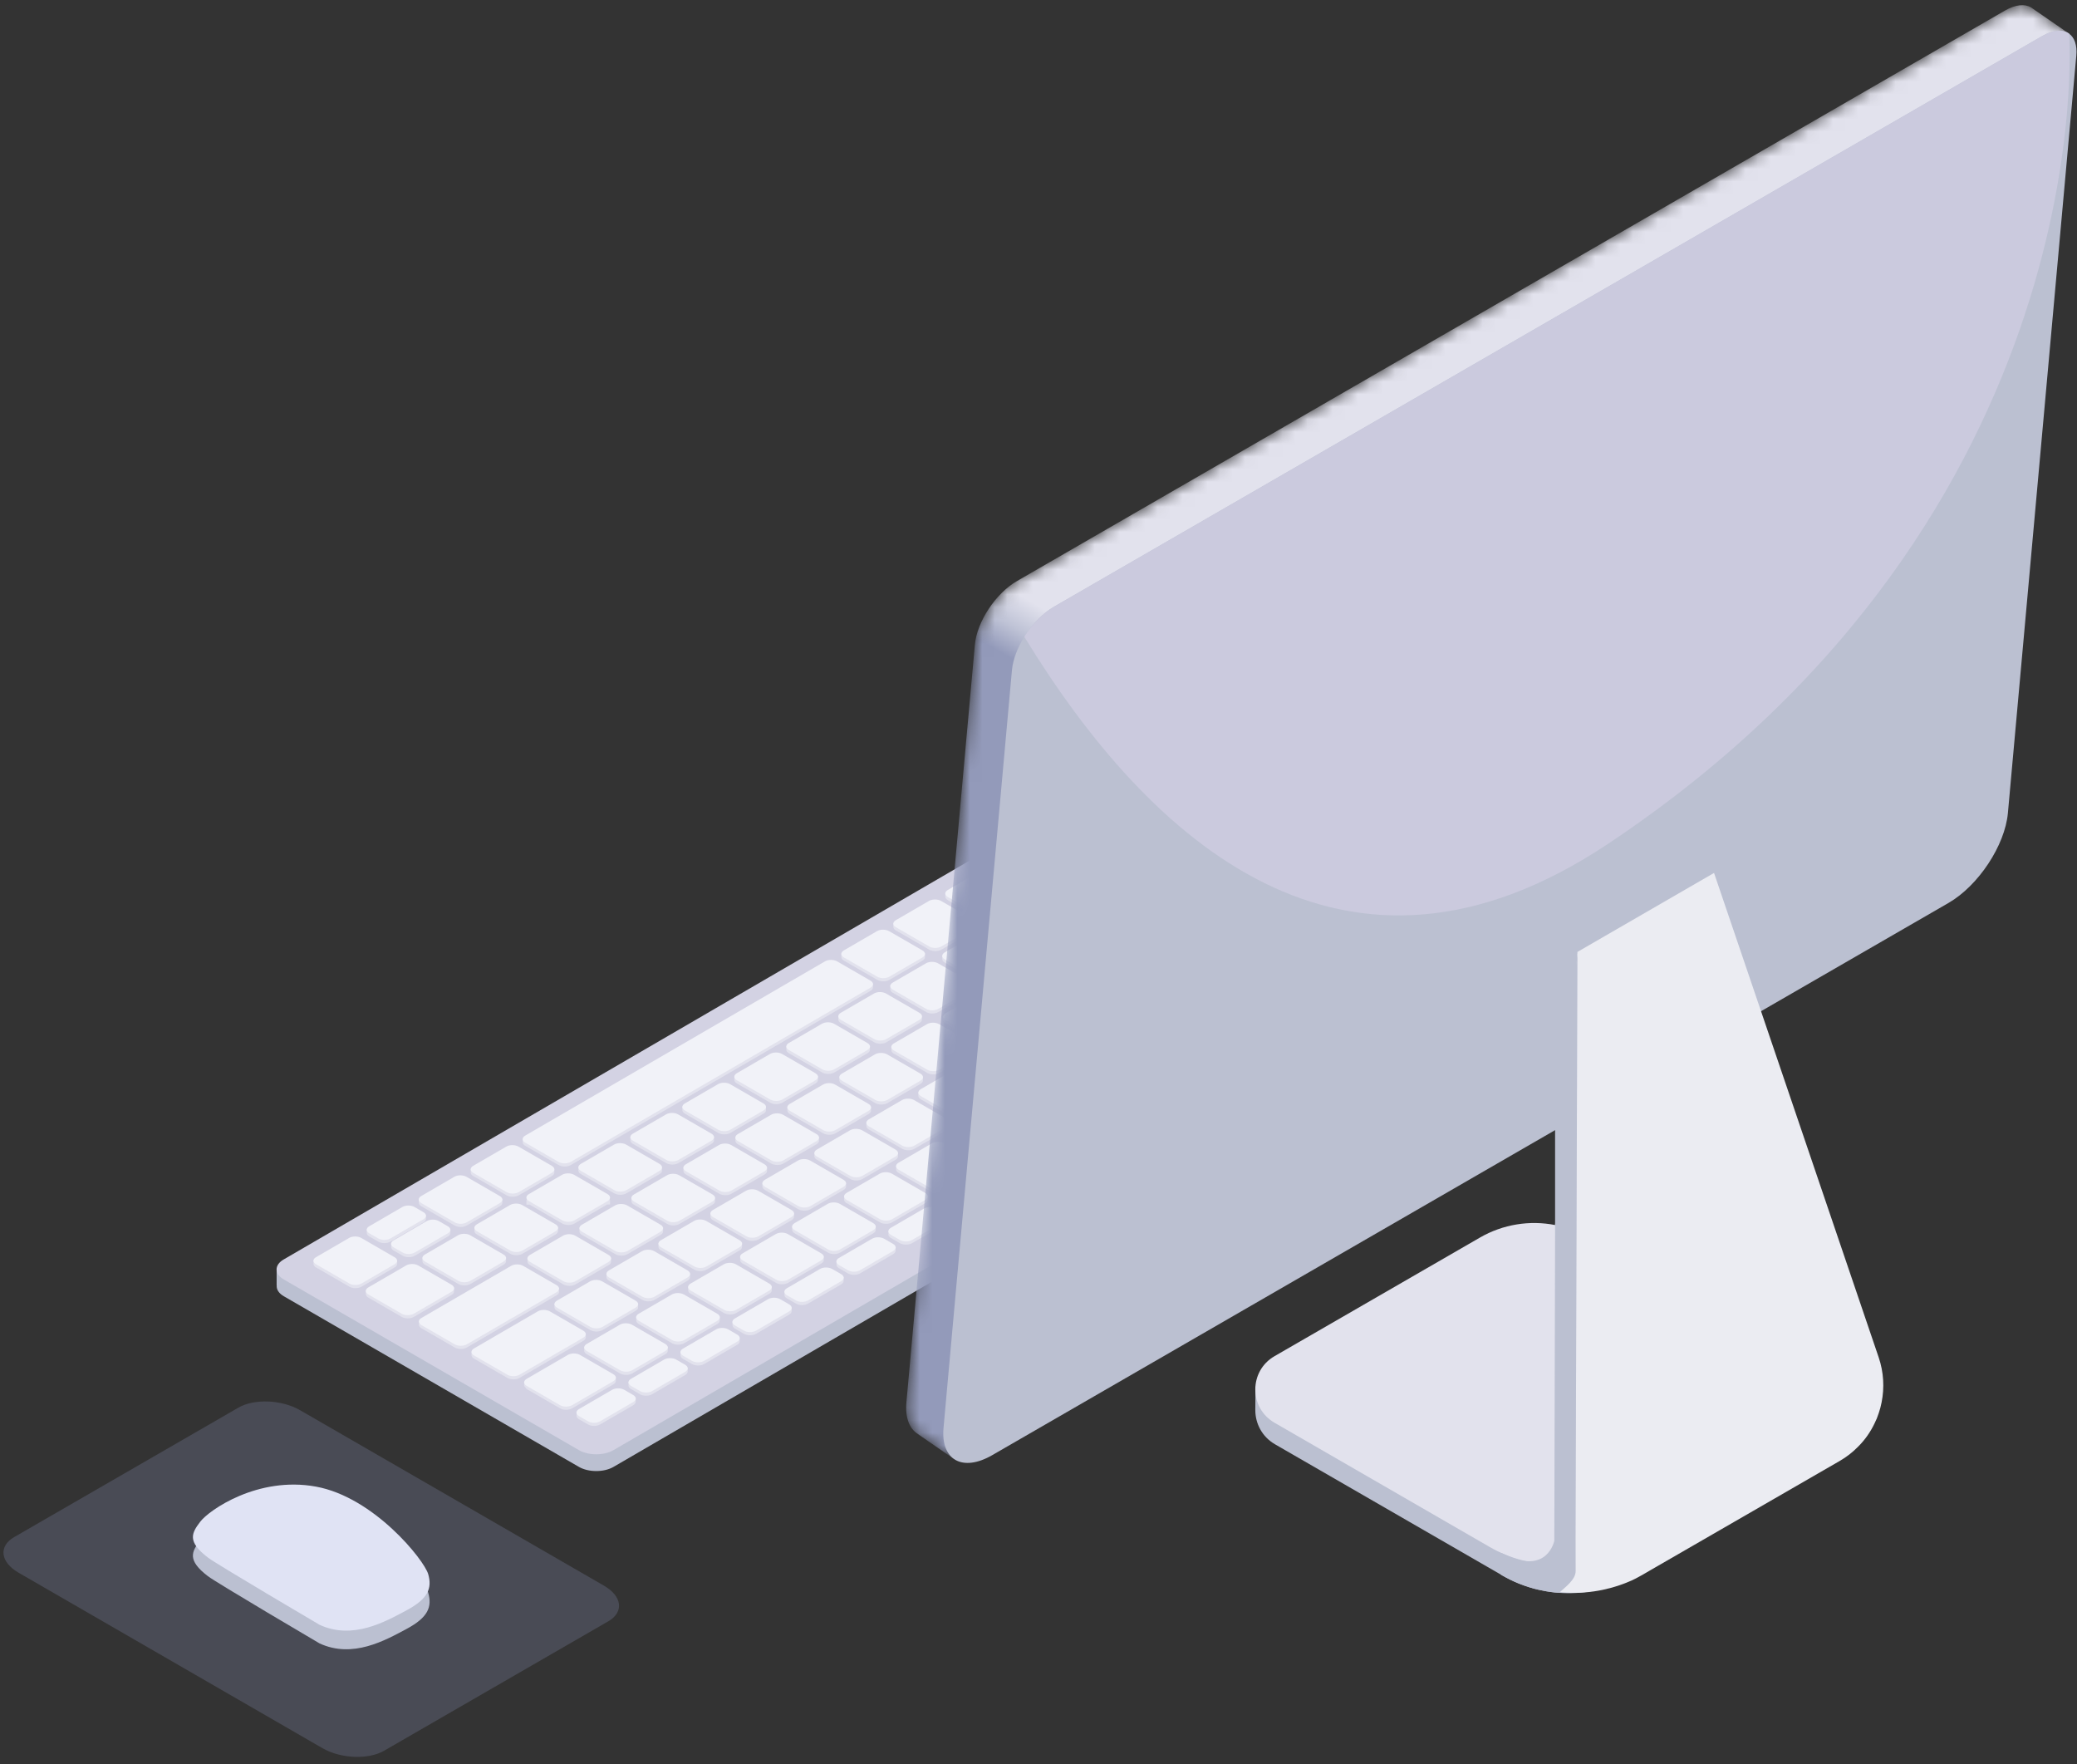 <svg width="166" height="141" viewBox="0 0 166 141" fill="none" xmlns="http://www.w3.org/2000/svg">
<rect x="0" y="0" width="166" height="141" fill="#333333" stroke="none"/>
<path d="M108.612 80.384L85.536 67.043C84.772 66.6 83.535 66.6 82.775 67.043L24.731 100.789L22.109 101.427V102.724L22.116 102.723C22.087 103.033 22.271 103.348 22.683 103.587L46.271 117.225C47.036 117.667 48.272 117.667 49.032 117.225L109.135 82.281C109.499 82.069 109.683 81.795 109.696 81.517L109.703 81.516V80.119L108.612 80.384Z" fill="#BBC0D1"/>
<path d="M22.683 102.247L46.271 115.885C47.036 116.328 48.272 116.328 49.032 115.885L109.135 80.941C109.895 80.5 109.891 79.783 109.127 79.341L85.536 65.703C84.772 65.26 83.535 65.26 82.775 65.703L22.673 100.647C21.912 101.088 21.916 101.804 22.683 102.247Z" fill="#D3D2E3"/>
<path d="M103.231 78.963V78.652H102.975L100.36 77.143C100.092 76.988 99.66 76.989 99.396 77.143L96.772 78.668H96.544V78.963V78.964V78.983H96.548C96.556 79.077 96.621 79.171 96.745 79.244L99.413 80.783C99.683 80.939 100.116 80.939 100.381 80.785L103.033 79.244C103.165 79.167 103.232 79.064 103.231 78.963Z" fill="#E2E2ED"/>
<path d="M86.392 69.241V68.931H86.136L83.521 67.421C83.253 67.267 82.821 67.268 82.557 67.421L79.935 68.945L79.707 68.947V69.241V69.243V69.26H79.709C79.717 69.356 79.783 69.449 79.907 69.521L82.575 71.061C82.844 71.217 83.277 71.217 83.543 71.064L86.195 69.521C86.328 69.445 86.393 69.343 86.392 69.241Z" fill="#E2E2ED"/>
<path d="M82.237 71.656V71.345H81.981L79.367 69.836C79.099 69.681 78.667 69.681 78.403 69.836L75.78 71.36L75.552 71.361V71.657V71.676H75.555C75.564 71.771 75.628 71.864 75.753 71.936L78.42 73.476C78.688 73.632 79.124 73.632 79.388 73.477L82.04 71.936C82.173 71.859 82.239 71.757 82.237 71.656Z" fill="#E2E2ED"/>
<path d="M78.083 74.071V73.76H77.827L75.213 72.249C74.944 72.095 74.513 72.097 74.247 72.249L71.625 73.775H71.397V74.071V74.072V74.091H71.4C71.408 74.184 71.472 74.279 71.599 74.351L74.267 75.891C74.535 76.045 74.968 76.045 75.233 75.892L77.885 74.351C78.017 74.273 78.084 74.172 78.083 74.071Z" fill="#E2E2ED"/>
<path d="M73.928 76.485V76.173L73.673 76.175L71.059 74.665C70.791 74.509 70.357 74.512 70.092 74.665L67.469 76.189H67.241V76.485V76.504H67.245C67.253 76.599 67.317 76.693 67.444 76.765L70.112 78.305C70.38 78.46 70.813 78.46 71.077 78.307L73.731 76.765C73.863 76.688 73.929 76.587 73.928 76.485Z" fill="#E2E2ED"/>
<path d="M99.075 81.377V81.067H98.82L96.205 79.557C95.937 79.403 95.505 79.404 95.24 79.557L92.619 81.081L92.391 81.083V81.377V81.397H92.393C92.401 81.492 92.465 81.585 92.591 81.657L95.259 83.199C95.527 83.353 95.961 83.353 96.227 83.2L98.879 81.657C99.012 81.581 99.076 81.479 99.075 81.377Z" fill="#E2E2ED"/>
<path d="M92.547 80.327V80.016L92.291 80.017L89.676 78.507C89.407 78.352 88.976 78.353 88.711 78.507L86.088 80.032H85.86V80.328V80.347H85.863C85.872 80.441 85.936 80.536 86.063 80.608L88.729 82.148C88.999 82.303 89.432 82.303 89.696 82.149L92.349 80.608C92.481 80.531 92.548 80.429 92.547 80.327Z" fill="#E2E2ED"/>
<path d="M88.392 82.741V82.431H88.136L85.521 80.921C85.253 80.767 84.821 80.768 84.556 80.921L81.933 82.447H81.705V82.743V82.761H81.709C81.717 82.856 81.781 82.949 81.907 83.023L84.575 84.563C84.844 84.717 85.277 84.717 85.541 84.564L88.193 83.023C88.327 82.945 88.393 82.843 88.392 82.741Z" fill="#E2E2ED"/>
<path d="M86.233 79.088V78.777L85.976 78.779L83.363 77.269C83.093 77.115 82.663 77.115 82.397 77.269L79.775 78.793H79.547V79.089V79.108H79.549C79.559 79.203 79.623 79.296 79.748 79.369L82.416 80.909C82.684 81.064 83.119 81.064 83.383 80.911L86.035 79.369C86.168 79.292 86.235 79.191 86.233 79.088Z" fill="#E2E2ED"/>
<path d="M81.995 76.641V76.331L81.74 76.332L79.125 74.821C78.856 74.667 78.424 74.668 78.159 74.821L75.536 76.345L75.308 76.347V76.643V76.661H75.312C75.32 76.756 75.384 76.849 75.511 76.921L78.179 78.463C78.447 78.617 78.88 78.617 79.144 78.464L81.796 76.921C81.929 76.845 81.996 76.744 81.995 76.641Z" fill="#E2E2ED"/>
<path d="M77.84 79.056V78.745H77.584L74.969 77.236C74.701 77.081 74.269 77.083 74.005 77.236L71.381 78.76L71.153 78.761V79.057V79.076H71.157C71.165 79.171 71.231 79.264 71.355 79.337L74.023 80.877C74.292 81.032 74.725 81.032 74.991 80.877L77.641 79.337C77.775 79.26 77.841 79.157 77.84 79.056Z" fill="#E2E2ED"/>
<path d="M73.684 81.471V81.16H73.429L70.815 79.651C70.547 79.496 70.115 79.497 69.851 79.651L67.227 81.176H66.999V81.471V81.472V81.491H67.003C67.011 81.585 67.075 81.679 67.2 81.752L69.868 83.291C70.136 83.447 70.571 83.447 70.836 83.293L73.488 81.752C73.621 81.673 73.685 81.572 73.684 81.471Z" fill="#E2E2ED"/>
<path d="M69.529 83.885V83.575H69.275L66.66 82.065C66.392 81.911 65.96 81.912 65.695 82.065L63.073 83.589L62.845 83.591V83.885V83.905H62.848C62.855 84 62.92 84.093 63.045 84.165L65.713 85.705C65.981 85.861 66.416 85.861 66.681 85.707L69.333 84.165C69.465 84.088 69.531 83.987 69.529 83.885Z" fill="#E2E2ED"/>
<path d="M65.375 86.3V85.988L65.12 85.989L62.505 84.48C62.237 84.325 61.804 84.327 61.54 84.48L58.917 86.004L58.689 86.005V86.3V86.319H58.692C58.701 86.415 58.765 86.507 58.892 86.58L61.559 88.121C61.827 88.276 62.261 88.276 62.525 88.121L65.179 86.58C65.311 86.503 65.376 86.401 65.375 86.3Z" fill="#E2E2ED"/>
<path d="M61.221 88.715V88.403L60.964 88.404L58.351 86.895C58.081 86.739 57.651 86.74 57.385 86.895L54.763 88.419H54.535V88.715V88.733H54.537C54.547 88.828 54.611 88.921 54.737 88.995L57.405 90.535C57.673 90.689 58.107 90.689 58.371 90.536L61.023 88.995C61.156 88.917 61.223 88.816 61.221 88.715Z" fill="#E2E2ED"/>
<path d="M57.067 91.128V90.819H56.811L54.196 89.309C53.928 89.155 53.496 89.155 53.231 89.309L50.608 90.833H50.38V91.129V91.148H50.384C50.392 91.243 50.456 91.337 50.581 91.409L53.249 92.949C53.517 93.104 53.952 93.104 54.216 92.949L56.868 91.409C57.001 91.332 57.068 91.231 57.067 91.128Z" fill="#E2E2ED"/>
<path d="M52.911 93.543V93.232L52.656 93.233L50.041 91.724C49.773 91.569 49.341 91.569 49.076 91.724L46.453 93.248H46.225V93.544V93.563H46.229C46.237 93.657 46.301 93.751 46.427 93.824L49.095 95.364C49.363 95.519 49.796 95.519 50.063 95.365L52.713 93.824C52.847 93.747 52.912 93.645 52.911 93.543Z" fill="#E2E2ED"/>
<path d="M42.072 95.96V96.269H42.327L44.941 97.779C45.209 97.933 45.641 97.932 45.907 97.779L48.528 96.255H48.756V95.959V95.94H48.753C48.744 95.845 48.681 95.751 48.555 95.679L45.888 94.139C45.619 93.983 45.184 93.983 44.92 94.137L42.268 95.679C42.135 95.755 42.071 95.857 42.072 95.96Z" fill="#E2E2ED"/>
<path d="M44.305 93.699V93.388L44.051 93.389L41.436 91.879C41.168 91.724 40.736 91.725 40.471 91.879L37.849 93.403L37.621 93.404V93.7V93.719H37.624C37.631 93.813 37.696 93.907 37.821 93.98L40.489 95.52C40.757 95.675 41.191 95.675 41.457 95.521L44.109 93.98C44.241 93.903 44.307 93.801 44.305 93.699Z" fill="#E2E2ED"/>
<path d="M40.151 96.113V95.803H39.896L37.281 94.293C37.013 94.139 36.58 94.14 36.316 94.293L33.693 95.819H33.465V96.115V96.133H33.468C33.477 96.228 33.541 96.321 33.668 96.395L36.335 97.935C36.603 98.089 37.037 98.089 37.301 97.936L39.955 96.395C40.087 96.316 40.152 96.215 40.151 96.113Z" fill="#E2E2ED"/>
<path d="M31.74 101.003V100.691L31.484 100.692L28.869 99.183C28.601 99.028 28.169 99.028 27.904 99.183L25.281 100.707H25.053V101.003V101.021H25.057C25.065 101.116 25.128 101.209 25.255 101.283L27.923 102.824C28.191 102.979 28.625 102.979 28.891 102.824L31.541 101.283C31.675 101.205 31.74 101.104 31.74 101.003Z" fill="#E2E2ED"/>
<path d="M36.036 102.891L33.423 101.381C33.153 101.227 32.723 101.228 32.457 101.381L32.085 101.597L29.835 102.905H29.607V103.037L29.463 103.121H29.236V103.416V103.417V103.436H29.239C29.247 103.531 29.311 103.624 29.437 103.697L32.105 105.237C32.373 105.392 32.807 105.392 33.072 105.239L36.095 103.481C36.228 103.405 36.295 103.303 36.293 103.2V102.891H36.036Z" fill="#E2E2ED"/>
<path d="M44.601 98.372V98.061H44.347L41.732 96.552C41.463 96.397 41.031 96.397 40.767 96.552L38.144 98.076L37.916 98.077V98.372V98.392H37.919C37.927 98.487 37.992 98.58 38.117 98.652L40.785 100.193C41.053 100.348 41.488 100.348 41.752 100.193L44.405 98.652C44.537 98.575 44.603 98.473 44.601 98.372Z" fill="#E2E2ED"/>
<path d="M40.447 100.787V100.476H40.191L37.576 98.967C37.308 98.812 36.876 98.813 36.612 98.967L33.989 100.491H33.761V100.787V100.788V100.807H33.764C33.773 100.9 33.837 100.995 33.963 101.067L36.629 102.607C36.9 102.761 37.333 102.761 37.597 102.608L40.249 101.067C40.383 100.991 40.448 100.888 40.447 100.787Z" fill="#E2E2ED"/>
<path d="M82.077 81.503V81.192L81.823 81.193L79.208 79.683C78.94 79.528 78.508 79.529 78.241 79.683L75.62 81.207L75.392 81.208V81.504V81.523H75.396C75.404 81.617 75.467 81.711 75.593 81.783L78.261 83.324C78.529 83.479 78.963 83.479 79.228 83.325L81.88 81.783C82.013 81.707 82.079 81.605 82.077 81.503Z" fill="#E2E2ED"/>
<path d="M77.923 83.917V83.607H77.668L75.053 82.097C74.785 81.943 74.352 81.944 74.088 82.097L71.464 83.621L71.237 83.623V83.919V83.937H71.24C71.248 84.032 71.313 84.125 71.439 84.199L74.107 85.739C74.375 85.893 74.808 85.893 75.073 85.739L77.725 84.199C77.857 84.121 77.924 84.019 77.923 83.917Z" fill="#E2E2ED"/>
<path d="M73.768 86.332V86.021H73.513L70.899 84.512C70.629 84.357 70.197 84.359 69.933 84.512L67.311 86.037H67.083V86.332V86.333V86.352H67.085C67.093 86.447 67.159 86.54 67.284 86.613L69.952 88.152C70.22 88.308 70.653 88.308 70.919 88.155L73.572 86.613C73.704 86.536 73.769 86.433 73.768 86.332Z" fill="#E2E2ED"/>
<path d="M69.613 88.747V88.436H69.357L66.743 86.927C66.475 86.772 66.043 86.773 65.779 86.927L63.156 88.451L62.928 88.452V88.747V88.765H62.931C62.939 88.861 63.004 88.955 63.129 89.027L65.796 90.567C66.065 90.723 66.5 90.723 66.764 90.569L69.416 89.027C69.549 88.949 69.615 88.848 69.613 88.747Z" fill="#E2E2ED"/>
<path d="M65.459 91.161V90.849L65.203 90.851L62.588 89.341C62.32 89.187 61.888 89.187 61.624 89.341L59.001 90.865L58.773 90.867V91.161V91.181H58.776C58.785 91.276 58.849 91.369 58.975 91.441L61.641 92.981C61.911 93.137 62.345 93.137 62.609 92.983L65.261 91.441C65.395 91.364 65.46 91.263 65.459 91.161Z" fill="#E2E2ED"/>
<path d="M61.304 93.575V93.264L61.048 93.265L58.435 91.755C58.165 91.6 57.735 91.603 57.468 91.755L54.847 93.28H54.619V93.576V93.595H54.621C54.629 93.689 54.693 93.783 54.82 93.856L57.488 95.396C57.756 95.551 58.189 95.551 58.455 95.397L61.107 93.856C61.24 93.779 61.305 93.677 61.304 93.575Z" fill="#E2E2ED"/>
<path d="M57.149 95.991V95.679L56.895 95.68L54.28 94.171C54.012 94.015 53.579 94.016 53.313 94.171L50.691 95.695H50.463V95.991V96.009H50.467C50.475 96.104 50.539 96.199 50.665 96.271L53.333 97.811C53.601 97.965 54.035 97.965 54.299 97.812L56.952 96.271C57.084 96.193 57.151 96.092 57.149 95.991Z" fill="#E2E2ED"/>
<path d="M52.995 98.405V98.093H52.74L50.125 96.585C49.856 96.431 49.424 96.431 49.16 96.585L46.536 98.109H46.308V98.405V98.424H46.312C46.32 98.519 46.385 98.612 46.511 98.685L49.179 100.225C49.447 100.38 49.88 100.38 50.145 100.227L52.796 98.685C52.929 98.608 52.996 98.507 52.995 98.405Z" fill="#E2E2ED"/>
<path d="M48.84 100.819V100.508L48.584 100.509L45.969 98.999C45.701 98.844 45.269 98.845 45.005 98.999L42.383 100.523L42.155 100.524V100.819V100.82V100.839H42.157C42.165 100.933 42.231 101.027 42.355 101.099L45.023 102.64C45.292 102.795 45.725 102.795 45.991 102.641L48.643 101.099C48.776 101.023 48.841 100.921 48.84 100.819Z" fill="#E2E2ED"/>
<path d="M84.237 85.156V84.845H83.981L81.367 83.336C81.099 83.181 80.667 83.183 80.401 83.336L77.779 84.86L77.551 84.861V85.157V85.176H77.555C77.563 85.271 77.627 85.364 77.752 85.436L80.42 86.976C80.688 87.132 81.123 87.132 81.388 86.979L84.039 85.436C84.172 85.36 84.239 85.259 84.237 85.156Z" fill="#E2E2ED"/>
<path d="M80.081 87.571V87.26H79.827L77.212 85.751C76.944 85.596 76.512 85.597 76.247 85.751L73.624 87.275L73.396 87.276V87.572V87.591H73.4C73.407 87.685 73.472 87.779 73.597 87.851L76.265 89.392C76.533 89.547 76.967 89.547 77.233 89.392L79.885 87.851C80.017 87.775 80.083 87.672 80.081 87.571Z" fill="#E2E2ED"/>
<path d="M75.927 89.985V89.673L75.672 89.675L73.057 88.165C72.789 88.011 72.356 88.012 72.092 88.165L69.469 89.689H69.241V89.985V90.005H69.244C69.252 90.099 69.317 90.193 69.443 90.265L72.111 91.805C72.379 91.96 72.812 91.96 73.077 91.807L75.731 90.265C75.863 90.188 75.928 90.087 75.927 89.985Z" fill="#E2E2ED"/>
<path d="M71.772 92.4V92.088L71.517 92.089L68.903 90.58C68.633 90.425 68.201 90.427 67.937 90.58L65.315 92.104H65.087V92.4V92.42L65.089 92.419C65.097 92.515 65.163 92.608 65.289 92.68L67.956 94.22C68.224 94.376 68.659 94.376 68.923 94.221L71.575 92.68C71.708 92.603 71.773 92.501 71.772 92.4Z" fill="#E2E2ED"/>
<path d="M67.619 94.815V94.503L67.361 94.504L64.747 92.995C64.479 92.84 64.048 92.84 63.783 92.995L61.16 94.519H60.932V94.815V94.833H60.935C60.944 94.928 61.008 95.021 61.133 95.095L63.8 96.635C64.071 96.791 64.504 96.791 64.768 96.636L67.42 95.095C67.553 95.017 67.62 94.916 67.619 94.815Z" fill="#E2E2ED"/>
<path d="M63.463 97.228V96.917L63.208 96.919L60.593 95.408C60.325 95.253 59.893 95.255 59.628 95.408L57.005 96.932L56.777 96.933V97.228V97.229V97.248H56.781C56.789 97.343 56.852 97.436 56.979 97.509L59.647 99.049C59.915 99.204 60.349 99.204 60.613 99.051L63.265 97.509C63.399 97.432 63.464 97.331 63.463 97.228Z" fill="#E2E2ED"/>
<path d="M59.308 99.643V99.332L59.053 99.333L56.439 97.824C56.171 97.668 55.739 97.669 55.472 97.824L52.851 99.348H52.623V99.643V99.663H52.627C52.633 99.757 52.697 99.851 52.824 99.924L55.492 101.464C55.76 101.619 56.193 101.619 56.46 101.465L59.111 99.924C59.243 99.847 59.309 99.744 59.308 99.643Z" fill="#E2E2ED"/>
<path d="M55.153 102.057V101.747H54.899L52.284 100.239C52.016 100.083 51.583 100.083 51.319 100.239L48.695 101.761L48.467 101.763V102.059V102.077H48.471C48.479 102.172 48.544 102.265 48.669 102.339L51.337 103.879C51.605 104.033 52.039 104.033 52.304 103.879L54.957 102.339C55.089 102.26 55.155 102.16 55.153 102.057Z" fill="#E2E2ED"/>
<path d="M50.999 104.472V104.161H50.743L48.128 102.652C47.86 102.497 47.428 102.499 47.164 102.652L44.541 104.176H44.313V104.472V104.473V104.492H44.316C44.324 104.587 44.389 104.68 44.515 104.752L47.183 106.293C47.451 106.448 47.884 106.448 48.149 106.293L50.801 104.752C50.935 104.676 51 104.573 50.999 104.472Z" fill="#E2E2ED"/>
<path d="M94.92 83.792V83.481H94.665L92.051 81.972C91.783 81.817 91.351 81.819 91.085 81.972L88.463 83.496L88.236 83.497V83.793V83.812H88.239C88.247 83.907 88.311 84 88.437 84.072L91.104 85.613C91.372 85.768 91.807 85.768 92.072 85.613L94.724 84.072C94.856 83.995 94.921 83.893 94.92 83.792Z" fill="#E2E2ED"/>
<path d="M90.767 86.205V85.895L90.511 85.896L87.896 84.387C87.628 84.231 87.196 84.233 86.931 84.387L84.308 85.911H84.08V86.207V86.227H84.083C84.092 86.321 84.156 86.415 84.283 86.487L86.951 88.027C87.219 88.181 87.652 88.181 87.916 88.028L90.569 86.487C90.701 86.409 90.768 86.308 90.767 86.205Z" fill="#E2E2ED"/>
<path d="M86.612 88.621V88.309H86.356L83.741 86.801C83.473 86.647 83.041 86.648 82.776 86.801L80.153 88.325L79.925 88.327V88.621V88.64H79.929C79.937 88.736 80.001 88.829 80.128 88.901L82.795 90.441C83.064 90.597 83.497 90.597 83.761 90.443L86.413 88.901C86.547 88.824 86.613 88.723 86.612 88.621Z" fill="#E2E2ED"/>
<path d="M82.457 91.036V90.724L82.201 90.725L79.587 89.216C79.319 89.06 78.887 89.061 78.623 89.216L75.999 90.74H75.771V91.036V91.055H75.775C75.783 91.149 75.848 91.243 75.972 91.316L78.64 92.856C78.908 93.011 79.343 93.011 79.608 92.857L82.259 91.316C82.392 91.239 82.459 91.137 82.457 91.036Z" fill="#E2E2ED"/>
<path d="M78.301 93.449V93.139L78.047 93.14L75.432 91.629C75.164 91.475 74.732 91.476 74.467 91.629L71.845 93.155H71.617V93.449V93.469H71.62C71.628 93.564 71.692 93.657 71.817 93.731L74.485 95.271C74.753 95.425 75.187 95.425 75.453 95.272L78.105 93.731C78.239 93.653 78.303 93.551 78.301 93.449Z" fill="#E2E2ED"/>
<path d="M74.147 95.864V95.553H73.892L71.277 94.044C71.009 93.889 70.576 93.891 70.312 94.044L67.689 95.569H67.461V95.865V95.884H67.464C67.472 95.979 67.537 96.072 67.664 96.145L70.331 97.685C70.599 97.84 71.033 97.84 71.297 97.685L73.951 96.145C74.083 96.067 74.148 95.965 74.147 95.864Z" fill="#E2E2ED"/>
<path d="M69.993 98.279V97.968H69.737L67.123 96.459C66.853 96.304 66.423 96.305 66.157 96.459L63.535 97.983H63.307V98.279V98.28V98.299H63.309C63.319 98.393 63.383 98.487 63.509 98.559L66.176 100.099C66.445 100.255 66.879 100.255 67.143 100.1L69.795 98.559C69.928 98.481 69.993 98.381 69.993 98.279Z" fill="#E2E2ED"/>
<path d="M65.839 100.693V100.383H65.583L62.968 98.873C62.7 98.719 62.268 98.72 62.003 98.873L59.38 100.397H59.152V100.693V100.712H59.156C59.164 100.808 59.228 100.901 59.353 100.973L62.021 102.515C62.291 102.669 62.724 102.669 62.988 102.515L65.64 100.973C65.773 100.896 65.84 100.795 65.839 100.693Z" fill="#E2E2ED"/>
<path d="M61.684 103.108V102.796L61.428 102.797L58.813 101.288C58.545 101.132 58.113 101.133 57.848 101.288L55.225 102.812H54.997V103.108V103.127H55.001C55.009 103.221 55.073 103.315 55.199 103.388L57.867 104.928C58.135 105.083 58.569 105.083 58.835 104.929L61.485 103.388C61.619 103.311 61.684 103.209 61.684 103.108Z" fill="#E2E2ED"/>
<path d="M57.528 105.521V105.211L57.273 105.212L54.659 103.703C54.391 103.548 53.959 103.548 53.693 103.703L51.071 105.227H50.843V105.523V105.541H50.847C50.853 105.636 50.919 105.731 51.044 105.803L53.712 107.343C53.98 107.497 54.413 107.497 54.68 107.344L57.332 105.803C57.464 105.725 57.529 105.624 57.528 105.521Z" fill="#E2E2ED"/>
<path d="M53.373 107.936V107.625L53.119 107.627L50.504 106.116C50.236 105.961 49.803 105.963 49.539 106.116L46.916 107.641H46.688V107.937V107.956H46.691C46.699 108.051 46.764 108.144 46.889 108.217L49.557 109.757C49.825 109.912 50.26 109.912 50.524 109.759L53.177 108.217C53.309 108.14 53.375 108.039 53.373 107.936Z" fill="#E2E2ED"/>
<path d="M49.22 110.023L48.959 110.036L46.351 108.531C46.081 108.376 45.649 108.376 45.383 108.531L42.155 110.407L41.892 110.421L41.895 110.705V110.744V110.76H41.897L42.092 111.004L44.76 112.544C45.028 112.7 45.461 112.7 45.729 112.544L49.02 110.632C49.16 110.551 49.224 110.444 49.217 110.337H49.22V110.023Z" fill="#E2E2ED"/>
<path d="M69.773 78.889V78.588L69.52 78.589L66.905 77.079C66.704 76.963 66.409 76.935 66.163 76.993L65.937 77.08L63.315 78.604H63.087V78.736L44.627 89.465H44.625L42.003 90.989L41.775 90.991V91.285V91.305L41.779 91.304L41.781 91.315L41.795 91.372L41.801 91.388L41.832 91.441L41.857 91.471L41.892 91.507L41.975 91.564L41.976 91.565L44.644 93.105L44.871 93.193L45.128 93.223C45.304 93.223 45.479 93.184 45.612 93.107L48.263 91.565L69.575 79.18C69.713 79.1 69.779 78.995 69.773 78.889Z" fill="#E2E2ED"/>
<path d="M100.667 83.045V82.743L100.495 82.783L100.463 82.76L99.745 82.347C99.477 82.192 99.045 82.191 98.779 82.345L96.325 83.771L95.931 83.865L95.933 84.181C95.94 84.277 96.007 84.372 96.133 84.445L96.851 84.86C97.12 85.015 97.552 85.016 97.819 84.861L100.468 83.321C100.599 83.245 100.664 83.148 100.667 83.048V83.045Z" fill="#E2E2ED"/>
<path d="M96.512 85.46V85.157L96.34 85.197L96.309 85.176L95.591 84.76C95.323 84.605 94.891 84.605 94.624 84.76L92.172 86.185L91.776 86.279L91.779 86.595C91.785 86.691 91.851 86.787 91.979 86.86L92.696 87.275C92.964 87.431 93.397 87.431 93.664 87.276L96.313 85.736C96.444 85.66 96.509 85.561 96.512 85.463V85.46Z" fill="#E2E2ED"/>
<path d="M92.356 87.875V87.572L92.185 87.612L92.155 87.591L91.436 87.176C91.168 87.02 90.736 87.019 90.469 87.173L88.017 88.6L87.621 88.693L87.624 89.009C87.631 89.105 87.696 89.2 87.824 89.275L88.543 89.689C88.811 89.844 89.241 89.845 89.509 89.691L92.16 88.149C92.291 88.075 92.353 87.976 92.356 87.877V87.875Z" fill="#E2E2ED"/>
<path d="M88.201 90.289V89.985L88.031 90.027L88 90.004L87.281 89.589C87.013 89.435 86.581 89.433 86.315 89.588L83.861 91.015L83.465 91.108L83.468 91.424C83.476 91.52 83.541 91.616 83.669 91.689L84.388 92.104C84.656 92.259 85.088 92.26 85.353 92.104L88.005 90.564C88.135 90.489 88.199 90.391 88.201 90.292V90.291V90.289Z" fill="#E2E2ED"/>
<path d="M84.048 92.704V92.4L83.876 92.44L83.845 92.419L83.128 92.004C82.859 91.849 82.427 91.848 82.16 92.003L79.707 93.428L79.311 93.523L79.313 93.839C79.321 93.935 79.387 94.029 79.515 94.104L80.233 94.517C80.501 94.673 80.933 94.673 81.2 94.519L83.851 92.979C83.98 92.903 84.045 92.805 84.047 92.705H84.048V92.704Z" fill="#E2E2ED"/>
<path d="M79.893 95.119V94.815L79.721 94.855L79.689 94.833L78.972 94.419C78.704 94.264 78.272 94.263 78.005 94.417L75.552 95.843L75.156 95.937L75.16 96.253C75.167 96.349 75.233 96.444 75.36 96.517L76.077 96.932C76.347 97.088 76.779 97.088 77.045 96.933L79.695 95.393C79.825 95.319 79.891 95.22 79.892 95.121L79.893 95.12V95.119Z" fill="#E2E2ED"/>
<path d="M75.739 97.532V97.228L75.567 97.269L75.536 97.248L74.817 96.833C74.549 96.679 74.117 96.677 73.851 96.832L71.397 98.257L71.003 98.351L71.005 98.668C71.012 98.764 71.077 98.859 71.205 98.932L71.923 99.348C72.191 99.503 72.624 99.503 72.891 99.348L75.54 97.808C75.671 97.732 75.736 97.633 75.739 97.535V97.532Z" fill="#E2E2ED"/>
<path d="M71.583 99.947V99.643L71.411 99.684L71.381 99.663L70.663 99.248C70.395 99.093 69.961 99.092 69.695 99.247L67.243 100.672L66.848 100.765L66.851 101.081C66.857 101.179 66.923 101.273 67.051 101.347L67.768 101.761C68.037 101.916 68.468 101.917 68.736 101.763L71.387 100.223C71.516 100.147 71.58 100.048 71.583 99.949V99.947Z" fill="#E2E2ED"/>
<path d="M67.428 102.361V102.057L67.257 102.099L67.227 102.076L66.508 101.661C66.24 101.507 65.807 101.507 65.541 101.661L63.088 103.087L62.692 103.18L62.695 103.496C62.703 103.593 62.768 103.688 62.896 103.761L63.615 104.176C63.883 104.331 64.315 104.332 64.58 104.176L67.232 102.637C67.361 102.561 67.425 102.463 67.428 102.364V102.361Z" fill="#E2E2ED"/>
<path d="M63.275 104.776V104.472L63.103 104.512L63.072 104.491L62.353 104.076C62.084 103.921 61.653 103.92 61.387 104.075L58.933 105.501L58.537 105.595L58.54 105.911C58.548 106.007 58.613 106.103 58.74 106.176L59.46 106.591C59.728 106.745 60.16 106.747 60.425 106.592L63.076 105.051C63.207 104.976 63.272 104.877 63.273 104.779H63.275V104.776Z" fill="#E2E2ED"/>
<path d="M59.12 107.191V106.887L58.948 106.927L58.916 106.905L58.199 106.491C57.931 106.336 57.499 106.335 57.232 106.491L54.779 107.916L54.383 108.009L54.385 108.325C54.393 108.421 54.46 108.516 54.585 108.591L55.304 109.005C55.573 109.16 56.005 109.161 56.272 109.007L58.921 107.465C59.052 107.391 59.117 107.292 59.119 107.193L59.12 107.192V107.191Z" fill="#E2E2ED"/>
<path d="M54.964 109.604V109.301L54.793 109.343L54.761 109.32L54.044 108.905C53.776 108.749 53.344 108.749 53.076 108.905L50.624 110.329L50.229 110.424L50.232 110.74C50.239 110.836 50.304 110.931 50.432 111.005L51.149 111.42C51.417 111.575 51.851 111.575 52.117 111.42L54.767 109.881C54.897 109.804 54.961 109.705 54.964 109.607V109.604Z" fill="#E2E2ED"/>
<path d="M50.809 112.019V111.716L50.637 111.756L50.608 111.735L49.889 111.32C49.621 111.165 49.188 111.164 48.921 111.319L46.469 112.744L46.073 112.839L46.076 113.155C46.083 113.249 46.149 113.345 46.277 113.419L46.995 113.833C47.263 113.988 47.695 113.991 47.961 113.835L50.612 112.295C50.741 112.219 50.807 112.121 50.809 112.021V112.019Z" fill="#E2E2ED"/>
<path d="M99.019 76.233L98.832 76.263L98.819 76.253L96.149 74.712C95.883 74.559 95.449 74.559 95.184 74.712L90.256 77.576L89.988 77.617V77.893L89.987 77.899L89.988 77.911H89.989C89.995 78.008 90.06 78.104 90.187 78.177L92.856 79.719C93.124 79.872 93.557 79.872 93.823 79.719L98.821 76.813C98.956 76.736 99.02 76.633 99.019 76.532V76.233Z" fill="#E2E2ED"/>
<path d="M94.811 73.793L94.628 73.836L94.609 73.824L91.943 72.283C91.673 72.128 91.24 72.128 90.975 72.283L84.055 76.304L83.7 76.387V76.681L83.701 76.68C83.704 76.78 83.771 76.879 83.904 76.955L86.571 78.495C86.839 78.649 87.271 78.648 87.536 78.495L94.613 74.383C94.745 74.305 94.812 74.203 94.811 74.1V73.793Z" fill="#E2E2ED"/>
<path d="M90.573 71.347L90.391 71.389L90.371 71.376L87.704 69.836C87.436 69.681 87.001 69.681 86.737 69.835L79.816 73.857L79.461 73.94V74.233H79.463C79.465 74.333 79.533 74.432 79.665 74.508L82.332 76.048C82.6 76.203 83.032 76.203 83.297 76.048L90.375 71.936C90.508 71.857 90.573 71.756 90.573 71.655V71.347Z" fill="#E2E2ED"/>
<path d="M46.816 106.565L46.623 106.596L46.616 106.591L43.947 105.049C43.68 104.896 43.245 104.896 42.979 105.051L37.965 107.964L37.683 108.009V108.291V108.296V108.309H37.684C37.692 108.405 37.757 108.5 37.884 108.573L40.553 110.115C40.82 110.269 41.251 110.269 41.517 110.115L46.617 107.152C46.751 107.073 46.817 106.971 46.816 106.869V106.868V106.565Z" fill="#E2E2ED"/>
<path d="M44.484 102.953L41.816 101.413C41.548 101.259 41.113 101.259 40.848 101.413L33.671 105.583C33.405 105.739 33.407 105.988 33.676 106.143L36.344 107.684C36.612 107.839 37.041 107.839 37.308 107.684L44.485 103.513C44.751 103.359 44.752 103.108 44.484 102.953Z" fill="#E2E2ED"/>
<path d="M35.996 98.535V98.231L35.825 98.272L35.795 98.249L35.075 97.836C34.807 97.681 34.375 97.679 34.109 97.835L31.656 99.26L31.26 99.353L31.263 99.669C31.271 99.765 31.336 99.861 31.463 99.935L32.183 100.349C32.451 100.504 32.883 100.505 33.148 100.351L35.799 98.809C35.929 98.735 35.993 98.636 35.996 98.537V98.535Z" fill="#E2E2ED"/>
<path d="M34.047 97.409V97.105L33.875 97.147L33.845 97.124L33.127 96.709C32.857 96.555 32.425 96.553 32.159 96.709L29.707 98.135L29.311 98.228L29.313 98.544C29.321 98.64 29.387 98.736 29.515 98.809L30.232 99.224C30.501 99.379 30.932 99.38 31.199 99.225L33.851 97.684C33.979 97.609 34.044 97.511 34.047 97.412V97.409Z" fill="#E2E2ED"/>
<path d="M105.461 80.241H105.463V79.924L105.271 79.98L105.261 79.973L104.543 79.559C104.275 79.403 103.843 79.403 103.576 79.557L100.52 81.333L100.085 81.457V81.784L100.091 81.783L100.288 82.032L101.005 82.447C101.275 82.601 101.708 82.601 101.972 82.448L105.267 80.533C105.405 80.452 105.468 80.347 105.461 80.241Z" fill="#E2E2ED"/>
<path d="M96.747 78.991L99.415 80.531C99.684 80.685 100.115 80.684 100.38 80.531L103.032 78.989C103.296 78.835 103.296 78.585 103.028 78.431L100.36 76.889C100.092 76.735 99.659 76.735 99.395 76.888L96.741 78.431C96.477 78.583 96.479 78.835 96.747 78.991Z" fill="#F1F2F8"/>
<path d="M92.592 81.405L95.26 82.944C95.528 83.099 95.961 83.099 96.225 82.944L98.877 81.403C99.141 81.249 99.143 80.999 98.873 80.844L96.207 79.304C95.939 79.149 95.504 79.149 95.24 79.303L92.587 80.844C92.323 80.999 92.324 81.249 92.592 81.405Z" fill="#F1F2F8"/>
<path d="M88.437 83.819L91.105 85.359C91.373 85.515 91.805 85.513 92.071 85.359L94.723 83.819C94.987 83.664 94.988 83.413 94.72 83.259L92.052 81.719C91.784 81.564 91.349 81.564 91.084 81.717L88.432 83.259C88.168 83.412 88.169 83.664 88.437 83.819Z" fill="#F1F2F8"/>
<path d="M84.283 86.233L86.951 87.773C87.219 87.928 87.651 87.927 87.917 87.772L90.568 86.232C90.833 86.079 90.833 85.828 90.565 85.673L87.897 84.133C87.628 83.979 87.195 83.979 86.929 84.132L84.28 85.672C84.013 85.827 84.015 86.079 84.283 86.233Z" fill="#F1F2F8"/>
<path d="M80.128 88.648L82.795 90.188C83.064 90.343 83.496 90.343 83.763 90.187L86.412 88.647C86.679 88.493 86.679 88.243 86.409 88.088L83.741 86.548C83.473 86.392 83.04 86.392 82.775 86.547L80.125 88.087C79.857 88.241 79.859 88.493 80.128 88.648Z" fill="#F1F2F8"/>
<path d="M75.973 91.061L78.64 92.603C78.909 92.757 79.341 92.756 79.608 92.601L82.259 91.061C82.524 90.907 82.523 90.657 82.255 90.503L79.587 88.961C79.319 88.807 78.887 88.805 78.621 88.96L75.969 90.501C75.703 90.656 75.704 90.907 75.973 91.061Z" fill="#F1F2F8"/>
<path d="M71.819 93.476L74.487 95.017C74.755 95.172 75.185 95.171 75.453 95.016L78.104 93.476C78.369 93.321 78.368 93.072 78.1 92.916L75.433 91.376C75.164 91.221 74.733 91.22 74.465 91.376L71.815 92.916C71.549 93.071 71.551 93.321 71.819 93.476Z" fill="#F1F2F8"/>
<path d="M67.665 95.891L70.333 97.431C70.601 97.585 71.032 97.585 71.297 97.431L73.949 95.891C74.216 95.736 74.215 95.485 73.945 95.331L71.279 93.791C71.011 93.636 70.577 93.635 70.311 93.791L67.661 95.329C67.395 95.485 67.397 95.736 67.665 95.891Z" fill="#F1F2F8"/>
<path d="M63.512 98.304L66.179 99.845C66.447 100 66.877 100 67.144 99.845L69.795 98.304C70.061 98.149 70.06 97.9 69.792 97.745L67.124 96.205C66.855 96.051 66.423 96.049 66.156 96.204L63.507 97.744C63.24 97.9 63.241 98.149 63.512 98.304Z" fill="#F1F2F8"/>
<path d="M59.356 100.719L62.023 102.26C62.293 102.415 62.723 102.415 62.989 102.26L65.639 100.719C65.907 100.564 65.905 100.315 65.636 100.16L62.968 98.62C62.7 98.465 62.268 98.464 62.001 98.619L59.351 100.16C59.084 100.315 59.088 100.564 59.356 100.719Z" fill="#F1F2F8"/>
<path d="M55.201 103.133L57.869 104.673C58.137 104.828 58.568 104.828 58.835 104.673L61.484 103.133C61.751 102.979 61.749 102.729 61.481 102.575L58.813 101.033C58.545 100.879 58.113 100.879 57.847 101.033L55.196 102.573C54.929 102.728 54.933 102.979 55.201 103.133Z" fill="#F1F2F8"/>
<path d="M81.907 82.769L84.575 84.309C84.844 84.464 85.276 84.463 85.54 84.309L88.192 82.768C88.459 82.613 88.459 82.364 88.189 82.209L85.521 80.668C85.253 80.513 84.82 80.513 84.555 80.668L81.904 82.209C81.637 82.363 81.639 82.613 81.907 82.769Z" fill="#F1F2F8"/>
<path d="M77.753 85.183L80.42 86.724C80.688 86.879 81.121 86.877 81.387 86.724L84.037 85.181C84.303 85.028 84.303 84.779 84.035 84.624L81.367 83.083C81.099 82.928 80.665 82.928 80.401 83.081L77.748 84.624C77.483 84.777 77.484 85.028 77.753 85.183Z" fill="#F1F2F8"/>
<path d="M73.599 87.597L76.265 89.137C76.535 89.293 76.965 89.292 77.233 89.137L79.884 87.597C80.148 87.443 80.148 87.192 79.88 87.037L77.213 85.497C76.944 85.343 76.511 85.343 76.245 85.496L73.595 87.037C73.329 87.192 73.331 87.443 73.599 87.597Z" fill="#F1F2F8"/>
<path d="M69.444 90.012L72.112 91.552C72.38 91.707 72.812 91.705 73.077 91.551L75.729 90.012C75.993 89.857 75.995 89.607 75.725 89.452L73.059 87.912C72.791 87.757 72.355 87.757 72.091 87.911L69.441 89.451C69.175 89.605 69.176 89.857 69.444 90.012Z" fill="#F1F2F8"/>
<path d="M65.289 92.427L67.957 93.967C68.225 94.121 68.657 94.121 68.924 93.965L71.573 92.425C71.841 92.271 71.84 92.021 71.572 91.867L68.904 90.327C68.635 90.172 68.203 90.171 67.936 90.325L65.287 91.865C65.019 92.02 65.02 92.272 65.289 92.427Z" fill="#F1F2F8"/>
<path d="M61.133 94.84L63.801 96.381C64.071 96.536 64.503 96.536 64.769 96.381L67.419 94.84C67.685 94.685 67.684 94.436 67.416 94.281L64.748 92.74C64.48 92.585 64.048 92.585 63.781 92.74L61.131 94.28C60.864 94.435 60.865 94.685 61.133 94.84Z" fill="#F1F2F8"/>
<path d="M56.981 97.255L59.649 98.795C59.917 98.949 60.348 98.949 60.615 98.795L63.264 97.255C63.531 97.099 63.529 96.851 63.261 96.696L60.593 95.155C60.325 95 59.893 94.999 59.627 95.155L56.976 96.695C56.709 96.849 56.713 97.099 56.981 97.255Z" fill="#F1F2F8"/>
<path d="M52.827 99.669L55.495 101.209C55.763 101.364 56.192 101.364 56.46 101.209L59.111 99.669C59.376 99.515 59.375 99.264 59.107 99.109L56.439 97.569C56.171 97.415 55.739 97.413 55.472 97.569L52.821 99.109C52.555 99.264 52.559 99.515 52.827 99.669Z" fill="#F1F2F8"/>
<path d="M48.672 102.083L51.34 103.624C51.608 103.779 52.037 103.779 52.304 103.624L54.956 102.083C55.221 101.928 55.22 101.679 54.952 101.524L52.285 99.984C52.016 99.829 51.584 99.828 51.317 99.983L48.667 101.523C48.401 101.679 48.404 101.928 48.672 102.083Z" fill="#F1F2F8"/>
<path d="M44.517 104.497L47.184 106.039C47.453 106.193 47.884 106.193 48.149 106.039L50.8 104.497C51.068 104.343 51.067 104.093 50.796 103.939L48.129 102.399C47.861 102.244 47.429 102.243 47.163 102.397L44.513 103.937C44.245 104.093 44.248 104.343 44.517 104.497Z" fill="#F1F2F8"/>
<path d="M51.047 105.548L53.715 107.088C53.983 107.243 54.412 107.243 54.68 107.088L57.331 105.548C57.596 105.393 57.597 105.143 57.329 104.988L54.661 103.448C54.393 103.293 53.959 103.293 53.692 103.448L51.041 104.988C50.775 105.143 50.779 105.393 51.047 105.548Z" fill="#F1F2F8"/>
<path d="M46.892 107.963L49.56 109.503C49.828 109.657 50.26 109.657 50.524 109.503L53.176 107.963C53.443 107.808 53.443 107.557 53.175 107.403L50.507 105.863C50.239 105.707 49.804 105.707 49.537 105.863L46.887 107.403C46.623 107.556 46.624 107.808 46.892 107.963Z" fill="#F1F2F8"/>
<path d="M79.908 69.269L82.576 70.809C82.843 70.963 83.277 70.963 83.541 70.809L86.193 69.267C86.459 69.113 86.457 68.863 86.189 68.708L83.523 67.168C83.255 67.013 82.82 67.013 82.556 67.167L79.904 68.708C79.639 68.863 79.64 69.113 79.908 69.269Z" fill="#F1F2F8"/>
<path d="M75.753 71.683L78.421 73.223C78.688 73.377 79.123 73.377 79.387 73.223L82.039 71.681C82.303 71.528 82.301 71.276 82.036 71.123L79.368 69.583C79.1 69.427 78.667 69.427 78.401 69.581L75.748 71.123C75.484 71.276 75.485 71.528 75.753 71.683Z" fill="#F1F2F8"/>
<path d="M71.599 74.097L74.267 75.637C74.533 75.791 74.967 75.791 75.232 75.637L77.884 74.096C78.149 73.943 78.148 73.691 77.881 73.537L75.213 71.997C74.945 71.843 74.512 71.843 74.245 71.996L71.595 73.537C71.329 73.691 71.331 73.943 71.599 74.097Z" fill="#F1F2F8"/>
<path d="M67.445 76.512L70.112 78.052C70.379 78.205 70.812 78.205 71.079 78.051L73.729 76.511C73.995 76.357 73.993 76.105 73.727 75.952L71.059 74.412C70.791 74.257 70.356 74.257 70.092 74.411L67.441 75.951C67.175 76.105 67.176 76.357 67.445 76.512Z" fill="#F1F2F8"/>
<path d="M86.063 80.355L88.731 81.895C88.999 82.049 89.431 82.048 89.695 81.895L92.348 80.353C92.613 80.2 92.613 79.949 92.345 79.793L89.677 78.255C89.408 78.099 88.975 78.099 88.709 78.253L86.057 79.793C85.793 79.948 85.795 80.2 86.063 80.355Z" fill="#F1F2F8"/>
<path d="M42.093 110.751L44.761 112.291C45.029 112.445 45.461 112.445 45.729 112.291L49.02 110.376C49.288 110.221 49.288 109.972 49.019 109.816L46.351 108.276C46.083 108.121 45.649 108.121 45.383 108.276L42.091 110.189C41.824 110.345 41.825 110.596 42.093 110.751Z" fill="#F1F2F8"/>
<path d="M41.975 91.313L44.643 92.853C44.909 93.007 45.344 93.007 45.611 92.852L69.575 78.925C69.84 78.771 69.839 78.52 69.572 78.367L66.904 76.827C66.635 76.671 66.201 76.671 65.937 76.825L41.972 90.752C41.705 90.907 41.707 91.157 41.975 91.313Z" fill="#F1F2F8"/>
<path d="M96.132 84.192L96.851 84.607C97.12 84.761 97.551 84.761 97.817 84.607L100.468 83.067C100.735 82.912 100.732 82.661 100.463 82.507L99.744 82.092C99.476 81.937 99.044 81.936 98.779 82.092L96.128 83.631C95.86 83.785 95.864 84.037 96.132 84.192Z" fill="#F1F2F8"/>
<path d="M91.977 86.605L92.696 87.02C92.964 87.176 93.397 87.176 93.663 87.021L96.313 85.481C96.58 85.327 96.576 85.076 96.308 84.921L95.591 84.507C95.321 84.352 94.891 84.351 94.624 84.505L91.972 86.045C91.707 86.2 91.709 86.451 91.977 86.605Z" fill="#F1F2F8"/>
<path d="M87.823 89.02L88.541 89.436C88.809 89.591 89.241 89.592 89.509 89.436L92.159 87.896C92.425 87.741 92.424 87.491 92.156 87.335L91.437 86.92C91.169 86.765 90.736 86.765 90.468 86.92L87.819 88.46C87.552 88.616 87.555 88.865 87.823 89.02Z" fill="#F1F2F8"/>
<path d="M83.669 91.436L84.387 91.849C84.655 92.005 85.087 92.005 85.353 91.851L88.004 90.309C88.271 90.155 88.269 89.904 88.001 89.749L87.283 89.335C87.015 89.18 86.58 89.18 86.313 89.335L83.664 90.875C83.397 91.029 83.4 91.28 83.669 91.436Z" fill="#F1F2F8"/>
<path d="M79.515 93.849L80.232 94.264C80.5 94.419 80.935 94.419 81.199 94.265L83.849 92.725C84.116 92.569 84.115 92.319 83.847 92.164L83.128 91.749C82.859 91.593 82.425 91.593 82.159 91.749L79.509 93.289C79.244 93.443 79.245 93.695 79.515 93.849Z" fill="#F1F2F8"/>
<path d="M75.359 96.264L76.076 96.679C76.347 96.833 76.78 96.833 77.044 96.679L79.695 95.14C79.961 94.985 79.96 94.733 79.691 94.579L78.973 94.164C78.704 94.009 78.271 94.009 78.005 94.164L75.353 95.704C75.089 95.857 75.091 96.109 75.359 96.264Z" fill="#F1F2F8"/>
<path d="M71.204 98.679L71.923 99.093C72.191 99.248 72.625 99.248 72.889 99.093L75.54 97.553C75.807 97.399 75.804 97.148 75.536 96.993L74.819 96.577C74.551 96.423 74.116 96.423 73.851 96.577L71.199 98.119C70.935 98.272 70.936 98.524 71.204 98.679Z" fill="#F1F2F8"/>
<path d="M67.049 101.093L67.768 101.507C68.036 101.663 68.469 101.663 68.735 101.509L71.387 99.967C71.652 99.813 71.651 99.561 71.381 99.407L70.664 98.993C70.396 98.837 69.961 98.837 69.696 98.991L67.044 100.533C66.78 100.687 66.781 100.937 67.049 101.093Z" fill="#F1F2F8"/>
<path d="M62.895 103.507L63.613 103.921C63.881 104.077 64.315 104.077 64.58 103.923L67.232 102.381C67.497 102.228 67.496 101.976 67.228 101.821L66.509 101.407C66.24 101.252 65.807 101.252 65.541 101.405L62.891 102.947C62.625 103.101 62.627 103.352 62.895 103.507Z" fill="#F1F2F8"/>
<path d="M58.74 105.921L59.459 106.336C59.727 106.491 60.16 106.491 60.425 106.337L63.077 104.796C63.343 104.643 63.341 104.391 63.073 104.236L62.353 103.821C62.085 103.667 61.652 103.667 61.388 103.821L58.736 105.361C58.469 105.515 58.471 105.767 58.74 105.921Z" fill="#F1F2F8"/>
<path d="M54.585 108.336L55.303 108.751C55.572 108.905 56.007 108.905 56.271 108.752L58.923 107.211C59.187 107.057 59.185 106.805 58.917 106.651L58.199 106.236C57.931 106.081 57.497 106.081 57.233 106.235L54.58 107.776C54.316 107.931 54.317 108.181 54.585 108.336Z" fill="#F1F2F8"/>
<path d="M50.431 110.751L51.148 111.165C51.417 111.32 51.851 111.32 52.116 111.167L54.768 109.625C55.032 109.471 55.031 109.22 54.763 109.064L54.045 108.649C53.776 108.495 53.343 108.495 53.077 108.649L50.425 110.191C50.161 110.345 50.163 110.596 50.431 110.751Z" fill="#F1F2F8"/>
<path d="M46.276 113.165L46.995 113.58C47.263 113.735 47.696 113.735 47.963 113.58L50.613 112.039C50.879 111.885 50.876 111.635 50.608 111.48L49.891 111.064C49.623 110.909 49.188 110.909 48.923 111.064L46.273 112.604C46.007 112.759 46.008 113.009 46.276 113.165Z" fill="#F1F2F8"/>
<path d="M100.288 81.777L101.005 82.192C101.275 82.347 101.705 82.348 101.972 82.193L105.267 80.279C105.531 80.124 105.529 79.873 105.261 79.719L104.543 79.304C104.275 79.149 103.841 79.149 103.575 79.303L100.283 81.217C100.016 81.372 100.019 81.621 100.288 81.777Z" fill="#F1F2F8"/>
<path d="M90.188 77.923L92.857 79.464C93.125 79.619 93.559 79.619 93.823 79.464L98.823 76.559C99.087 76.405 99.085 76.153 98.82 76L96.149 74.459C95.884 74.304 95.451 74.304 95.184 74.459L90.184 77.364C89.92 77.517 89.921 77.769 90.188 77.923Z" fill="#F1F2F8"/>
<path d="M83.903 76.7L86.571 78.24C86.839 78.395 87.272 78.395 87.536 78.241L94.613 74.128C94.879 73.975 94.877 73.724 94.609 73.569L91.941 72.028C91.673 71.873 91.24 71.875 90.976 72.028L83.899 76.141C83.633 76.295 83.633 76.545 83.903 76.7Z" fill="#F1F2F8"/>
<path d="M79.664 74.253L82.333 75.795C82.6 75.948 83.033 75.948 83.297 75.795L90.376 71.681C90.64 71.528 90.639 71.276 90.372 71.123L87.703 69.581C87.436 69.427 87.003 69.427 86.739 69.581L79.661 73.695C79.396 73.848 79.397 74.099 79.664 74.253Z" fill="#F1F2F8"/>
<path d="M37.883 108.319L40.553 109.861C40.819 110.015 41.252 110.015 41.519 109.86L46.619 106.897C46.885 106.741 46.881 106.491 46.616 106.337L43.947 104.796C43.68 104.643 43.247 104.641 42.98 104.796L37.881 107.76C37.616 107.915 37.617 108.165 37.883 108.319Z" fill="#F1F2F8"/>
<path d="M33.675 105.889L36.343 107.429C36.611 107.584 37.044 107.584 37.311 107.429L44.487 103.26C44.753 103.104 44.749 102.853 44.481 102.699L41.813 101.16C41.545 101.004 41.116 101.004 40.849 101.16L33.673 105.329C33.407 105.484 33.407 105.735 33.675 105.889Z" fill="#F1F2F8"/>
<path d="M31.461 99.679L32.181 100.095C32.448 100.249 32.88 100.249 33.145 100.095L35.796 98.555C36.064 98.4 36.06 98.149 35.793 97.996L35.073 97.58C34.804 97.425 34.375 97.425 34.108 97.58L31.459 99.12C31.191 99.276 31.192 99.524 31.461 99.679Z" fill="#F1F2F8"/>
<path d="M29.513 98.555L30.232 98.969C30.5 99.124 30.932 99.127 31.199 98.971L33.849 97.431C34.116 97.276 34.112 97.025 33.844 96.871L33.127 96.456C32.857 96.301 32.425 96.3 32.159 96.455L29.509 97.995C29.241 98.149 29.244 98.4 29.513 98.555Z" fill="#F1F2F8"/>
<path d="M46.512 98.429L49.179 99.969C49.448 100.124 49.879 100.125 50.145 99.971L52.796 98.431C53.063 98.276 53.06 98.025 52.792 97.871L50.124 96.329C49.855 96.175 49.425 96.175 49.159 96.329L46.508 97.871C46.241 98.025 46.243 98.275 46.512 98.429Z" fill="#F1F2F8"/>
<path d="M42.356 100.844L45.024 102.384C45.293 102.539 45.725 102.54 45.991 102.385L48.641 100.845C48.908 100.689 48.905 100.44 48.636 100.285L45.968 98.744C45.7 98.589 45.271 98.589 45.004 98.744L42.352 100.285C42.087 100.44 42.088 100.689 42.356 100.844Z" fill="#F1F2F8"/>
<path d="M42.273 95.983L44.943 97.524C45.209 97.677 45.641 97.679 45.907 97.524L48.559 95.983C48.825 95.828 48.821 95.579 48.555 95.424L45.885 93.883C45.619 93.729 45.187 93.728 44.92 93.883L42.269 95.424C42.004 95.579 42.007 95.828 42.273 95.983Z" fill="#F1F2F8"/>
<path d="M38.119 98.397L40.788 99.937C41.055 100.092 41.487 100.093 41.752 99.937L44.404 98.397C44.671 98.243 44.667 97.993 44.4 97.839L41.731 96.297C41.464 96.143 41.032 96.143 40.765 96.297L38.116 97.837C37.849 97.993 37.851 98.243 38.119 98.397Z" fill="#F1F2F8"/>
<path d="M33.963 100.812L36.632 102.352C36.9 102.507 37.332 102.507 37.599 102.352L40.248 100.812C40.516 100.657 40.512 100.407 40.245 100.253L37.576 98.712C37.309 98.559 36.877 98.557 36.611 98.712L33.961 100.252C33.693 100.407 33.696 100.657 33.963 100.812Z" fill="#F1F2F8"/>
<path d="M29.436 103.443L32.105 104.984C32.372 105.137 32.805 105.137 33.073 104.983L36.093 103.227C36.36 103.072 36.357 102.821 36.091 102.668L33.421 101.127C33.155 100.972 32.723 100.972 32.456 101.127L29.435 102.883C29.168 103.037 29.169 103.288 29.436 103.443Z" fill="#F1F2F8"/>
<path d="M54.82 93.6L57.488 95.14C57.756 95.295 58.188 95.296 58.456 95.141L61.105 93.601C61.372 93.447 61.369 93.196 61.1 93.041L58.433 91.501C58.165 91.345 57.735 91.345 57.467 91.501L54.817 93.041C54.551 93.196 54.552 93.445 54.82 93.6Z" fill="#F1F2F8"/>
<path d="M50.667 96.015L53.333 97.555C53.601 97.709 54.033 97.711 54.3 97.556L56.951 96.016C57.217 95.861 57.215 95.611 56.947 95.455L54.279 93.916C54.011 93.76 53.579 93.76 53.313 93.916L50.663 95.456C50.396 95.611 50.397 95.86 50.667 96.015Z" fill="#F1F2F8"/>
<path d="M50.581 91.153L53.252 92.695C53.517 92.848 53.951 92.849 54.217 92.695L56.867 91.155C57.133 91 57.131 90.749 56.864 90.595L54.195 89.055C53.928 88.9 53.496 88.9 53.231 89.055L50.579 90.595C50.312 90.749 50.316 91 50.581 91.153Z" fill="#F1F2F8"/>
<path d="M46.428 93.568L49.097 95.109C49.364 95.264 49.795 95.264 50.063 95.109L52.713 93.569C52.979 93.413 52.976 93.164 52.709 93.009L50.04 91.468C49.773 91.315 49.341 91.313 49.075 91.468L46.424 93.009C46.157 93.164 46.161 93.415 46.428 93.568Z" fill="#F1F2F8"/>
<path d="M63.128 88.772L65.795 90.313C66.065 90.468 66.499 90.468 66.764 90.313L69.415 88.772C69.683 88.617 69.679 88.367 69.409 88.212L66.741 86.672C66.473 86.517 66.044 86.517 65.777 86.672L63.128 88.212C62.86 88.367 62.86 88.617 63.128 88.772Z" fill="#F1F2F8"/>
<path d="M58.973 91.187L61.641 92.727C61.909 92.881 62.344 92.881 62.611 92.727L65.26 91.187C65.527 91.032 65.523 90.781 65.255 90.627L62.588 89.087C62.319 88.932 61.889 88.932 61.623 89.087L58.972 90.627C58.705 90.781 58.705 91.032 58.973 91.187Z" fill="#F1F2F8"/>
<path d="M58.891 86.327L61.56 87.867C61.827 88.02 62.26 88.02 62.527 87.865L65.177 86.327C65.444 86.171 65.44 85.92 65.175 85.767L62.504 84.225C62.239 84.072 61.805 84.071 61.539 84.225L58.889 85.765C58.623 85.92 58.624 86.172 58.891 86.327Z" fill="#F1F2F8"/>
<path d="M54.736 88.74L57.405 90.281C57.672 90.436 58.105 90.436 58.372 90.28L61.021 88.74C61.289 88.585 61.287 88.335 61.019 88.181L58.351 86.64C58.083 86.485 57.651 86.485 57.384 86.64L54.735 88.18C54.467 88.335 54.468 88.587 54.736 88.74Z" fill="#F1F2F8"/>
<path d="M71.437 83.944L74.105 85.484C74.373 85.639 74.807 85.639 75.073 85.484L77.725 83.944C77.991 83.788 77.988 83.539 77.72 83.383L75.052 81.843C74.784 81.688 74.353 81.688 74.087 81.843L71.436 83.383C71.171 83.539 71.169 83.788 71.437 83.944Z" fill="#F1F2F8"/>
<path d="M67.283 86.357L69.951 87.897C70.219 88.053 70.653 88.053 70.919 87.897L73.571 86.357C73.837 86.203 73.833 85.952 73.565 85.797L70.897 84.257C70.628 84.103 70.199 84.103 69.932 84.257L67.281 85.797C67.016 85.952 67.015 86.204 67.283 86.357Z" fill="#F1F2F8"/>
<path d="M67.199 81.496L69.869 83.039C70.135 83.192 70.569 83.192 70.836 83.037L73.487 81.496C73.753 81.341 73.749 81.092 73.483 80.937L70.813 79.396C70.547 79.243 70.116 79.241 69.849 79.396L67.197 80.936C66.932 81.092 66.933 81.343 67.199 81.496Z" fill="#F1F2F8"/>
<path d="M63.045 83.911L65.715 85.452C65.98 85.607 66.415 85.607 66.681 85.452L69.332 83.911C69.599 83.756 69.595 83.507 69.328 83.352L66.659 81.811C66.393 81.657 65.961 81.656 65.693 81.811L63.044 83.351C62.777 83.507 62.779 83.757 63.045 83.911Z" fill="#F1F2F8"/>
<path d="M79.747 79.115L82.415 80.655C82.684 80.809 83.117 80.809 83.384 80.655L86.033 79.115C86.299 78.96 86.297 78.709 86.028 78.555L83.361 77.015C83.093 76.86 82.661 76.86 82.396 77.015L79.745 78.555C79.479 78.709 79.479 78.96 79.747 79.115Z" fill="#F1F2F8"/>
<path d="M75.592 81.529L78.26 83.069C78.528 83.224 78.961 83.224 79.229 83.069L81.879 81.529C82.145 81.373 82.143 81.124 81.875 80.969L79.207 79.428C78.939 79.273 78.508 79.273 78.241 79.428L75.591 80.969C75.324 81.124 75.324 81.373 75.592 81.529Z" fill="#F1F2F8"/>
<path d="M75.509 76.668L78.179 78.209C78.445 78.363 78.879 78.363 79.145 78.208L81.795 76.668C82.061 76.515 82.06 76.263 81.793 76.108L79.124 74.567C78.856 74.413 78.423 74.413 78.159 74.567L75.508 76.108C75.24 76.263 75.241 76.515 75.509 76.668Z" fill="#F1F2F8"/>
<path d="M71.353 79.083L74.023 80.624C74.291 80.777 74.724 80.777 74.991 80.623L77.641 79.083C77.907 78.927 77.905 78.676 77.637 78.523L74.968 76.981C74.701 76.828 74.269 76.827 74.004 76.981L71.352 78.521C71.085 78.677 71.088 78.928 71.353 79.083Z" fill="#F1F2F8"/>
<path d="M37.821 93.727L40.488 95.267C40.755 95.421 41.188 95.421 41.456 95.267L44.105 93.727C44.372 93.572 44.369 93.321 44.103 93.167L41.435 91.627C41.167 91.472 40.735 91.471 40.468 91.627L37.817 93.165C37.551 93.321 37.552 93.572 37.821 93.727Z" fill="#F1F2F8"/>
<path d="M33.668 96.14L36.336 97.681C36.603 97.835 37.033 97.836 37.3 97.681L39.952 96.14C40.217 95.985 40.215 95.736 39.948 95.581L37.28 94.041C37.012 93.887 36.58 93.885 36.313 94.04L33.663 95.58C33.397 95.736 33.4 95.985 33.668 96.14Z" fill="#F1F2F8"/>
<path d="M25.256 101.029L27.923 102.569C28.189 102.723 28.624 102.723 28.891 102.568L31.54 101.028C31.805 100.873 31.804 100.623 31.537 100.469L28.869 98.928C28.601 98.773 28.168 98.773 27.904 98.928L25.252 100.468C24.985 100.623 24.988 100.873 25.256 101.029Z" fill="#F1F2F8"/>
<path d="M30.697 139.908L48.624 129.559C49.885 128.829 49.728 127.557 48.271 126.716L23.977 112.691C22.52 111.849 20.317 111.759 19.056 112.488L1.129 122.837C-0.132 123.565 0.025 124.837 1.483 125.679L25.776 139.704C27.233 140.545 29.436 140.636 30.697 139.908Z" fill="#494B55"/>
<path d="M25.535 131.327C25.535 131.327 17.328 126.501 16.616 125.957C14.94 124.676 15.309 124.007 16.005 123.092C16.701 122.176 20.591 119.44 25.243 120.285C29.896 121.132 33.897 126.152 34.223 127.279C34.548 128.405 34.22 129.247 32.505 130.167C30.789 131.087 28.187 132.561 25.535 131.327Z" fill="#BBC0D1"/>
<path d="M25.535 129.84C25.535 129.84 17.328 125.013 16.616 124.469C14.94 123.188 15.309 122.519 16.005 121.604C16.701 120.688 20.591 117.952 25.243 118.799C29.896 119.644 33.897 124.665 34.223 125.791C34.548 126.917 34.22 127.76 32.505 128.679C30.789 129.599 28.187 131.072 25.535 129.84Z" fill="#E0E3F4"/>
<path d="M149.589 108.464L136.433 69.76L125.515 76.072V76.132L125.435 99.436C125.191 99.387 124.943 99.351 124.692 99.327C122.839 99.119 120.929 99.496 119.264 100.463L101.905 109.947C101.456 110.207 101.108 110.553 100.851 110.945L100.341 110.793L100.328 112.683C100.328 113.747 100.853 114.809 101.905 115.419L119.945 125.828L120.079 125.907C120.856 126.356 121.679 126.697 122.517 126.928L122.62 126.959C122.82 127.013 123.02 127.056 123.216 127.092C123.679 127.196 124.14 127.256 124.608 127.287C126.377 127.421 128.177 127.092 129.819 126.315L130.133 126.163C130.293 126.083 130.451 125.999 130.609 125.907L138.08 121.596L146.476 116.751C147.023 116.435 147.517 116.052 147.948 115.608C148.483 115.067 148.927 114.44 149.255 113.765C149.389 113.499 149.505 113.219 149.596 112.932C149.692 112.647 149.772 112.355 149.827 112.064C150.057 110.896 149.997 109.656 149.589 108.464Z" fill="#BBC0D1"/>
<mask id="mask0_5_2247" style="mask-type:luminance" maskUnits="userSpaceOnUse" x="72" y="0" width="94" height="117">
<path d="M165.372 2.695L162.323 0.593C161.824 0.296 161.084 0.357 160.228 0.853L81.271 46.439C79.581 47.413 78.08 49.688 77.915 51.519L72.445 112.045C72.332 113.3 72.685 114.173 73.351 114.587L73.348 114.591L76.244 116.593L79.531 112.395L152.768 70.111C155.156 68.732 157.279 65.52 157.512 62.932L162.64 6.187L165.372 2.695Z" fill="white"/>
</mask>
<g mask="url(#mask0_5_2247)">
<path d="M165.372 2.695L162.323 0.593C161.824 0.296 161.084 0.357 160.228 0.853L81.271 46.439C79.581 47.413 78.08 49.688 77.915 51.519L72.445 112.045C72.332 113.3 72.685 114.173 73.351 114.587L73.348 114.591L76.244 116.593L79.531 112.395L152.768 70.111C155.156 68.732 157.279 65.52 157.512 62.932L162.64 6.187L165.372 2.695Z" fill="url(#paint0_linear_5_2247)"/>
</g>
<path d="M165.944 4.452L160.477 64.976C160.24 67.567 158.12 70.776 155.731 72.157L79.308 116.283C76.919 117.663 75.175 116.679 75.411 114.093L80.877 53.564C80.956 52.707 81.32 51.759 81.868 50.889C82.488 49.892 83.333 49.005 84.233 48.488L163.189 2.896C164.096 2.373 164.873 2.331 165.372 2.695C165.797 3 166.023 3.608 165.944 4.452Z" fill="#BBC0D1"/>
<path d="M147.764 106.677L136.688 70.091L126.072 76.22L124.288 97.897C122.26 97.501 120.125 97.833 118.283 98.897L101.863 108.377C99.816 109.559 99.816 112.513 101.863 113.695L119.075 123.633C122.244 125.463 126.148 125.463 129.316 123.633L144.736 114.731C147.537 113.113 148.805 109.741 147.764 106.677Z" fill="#E2E2ED"/>
<path d="M128.475 67.463C107.481 81.428 91.9 67.304 81.868 50.889C82.488 49.892 83.333 49.005 84.233 48.488L163.189 2.896C164.096 2.373 164.873 2.331 165.372 2.695C165.372 2.695 168.193 41.033 128.475 67.463Z" fill="#CBCADE"/>
<path d="M150.384 112.064C150.329 112.361 150.249 112.647 150.153 112.932C150.063 113.219 149.947 113.499 149.812 113.765C149.484 114.447 149.047 115.072 148.505 115.608C148.073 116.052 147.58 116.435 147.033 116.751L138.637 121.596L131.167 125.907C131.008 125.999 130.851 126.083 130.691 126.163L130.376 126.315C129.073 126.897 127.244 127.391 125.184 127.269C124.721 127.244 124.253 127.189 123.773 127.092C123.577 127.056 123.377 127.013 123.177 126.959L123.073 126.935V125.5C124.619 125.712 125.925 125.019 125.925 122.064V122.047L126.072 76.132V76.072L136.991 69.76L150.147 108.464C150.555 109.656 150.615 110.896 150.384 112.064Z" fill="#EBECF2"/>
<path d="M125.925 122.064L125.931 125.555C125.931 126.241 125.081 126.849 124.627 127.269L124.608 127.287C124.14 127.256 123.679 127.196 123.216 127.092C123.02 127.056 122.82 127.013 122.62 126.959L122.517 126.935V126.928C121.679 126.697 120.856 126.356 120.079 125.907L119.945 125.828C119.549 125.049 118.965 123.579 120.268 124.223C123.684 125.907 124.225 123.123 124.225 123.123L124.287 98.615V90.312L126.072 76.22L125.925 122.064Z" fill="#BBC0D1"/>
<defs>
<linearGradient id="paint0_linear_5_2247" x1="81.727" y1="119.759" x2="153.476" y2="-4.515" gradientUnits="userSpaceOnUse">
<stop stop-color="#939ABA"/>
<stop offset="0.014" stop-color="#939ABA"/>
<stop offset="0.402" stop-color="#939ABA"/>
<stop offset="0.418" stop-color="#BFC3D6"/>
<stop offset="0.435" stop-color="#E2E2ED"/>
<stop offset="1" stop-color="#E2E2ED"/>
</linearGradient>
</defs>
</svg>
